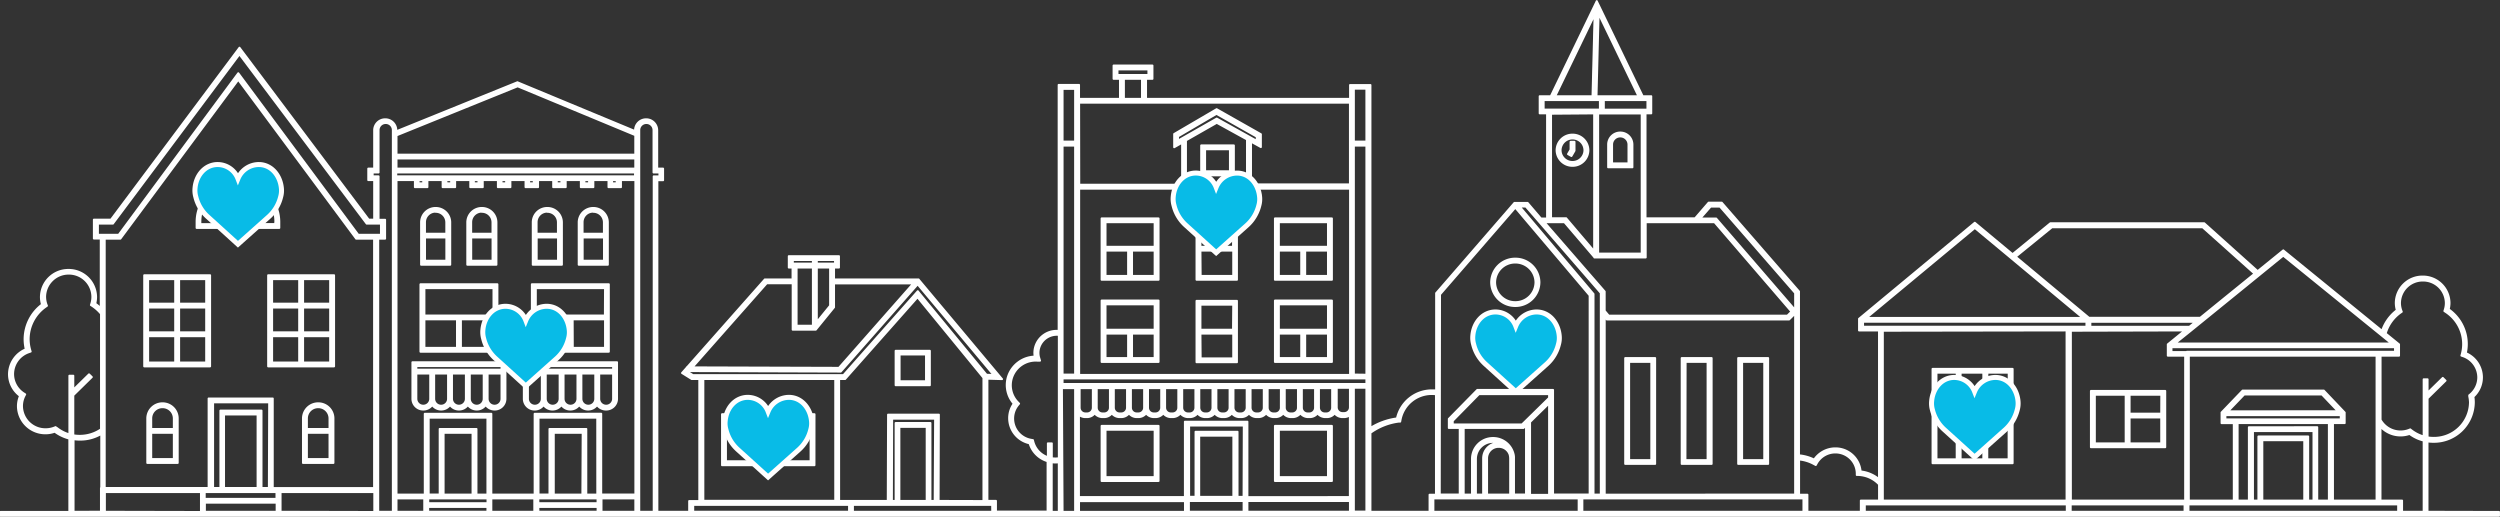 <svg id="aecd0e5d-8ca8-4d0b-92a5-fad7008783f9" data-name="Layer 1" xmlns="http://www.w3.org/2000/svg" xmlns:xlink="http://www.w3.org/1999/xlink" viewBox="0 0 585 120.95">
  <rect x="0" y="0" width="585" height="120.95" fill="#333333" stroke="none"/>
  <defs>
    <clipPath id="bdb9a8c4-0e0f-4692-857a-ae842dac3f72" transform="translate(609.58 -151.86)">
      <rect x="-609.58" y="151.86" width="585" height="120.95" fill="none"/>
    </clipPath>
  </defs>
  <title>illustration</title>
  <polygon points="367.52 35.03 366.92 36.06 367.71 36.51 368.43 35.27 368.43 33.19 367.52 33.19 367.52 35.03" fill="#fff"/>
  <polygon points="367.52 35.03 366.92 36.06 367.71 36.51 368.43 35.27 368.43 33.19 367.52 33.19 367.52 35.03" fill="none" stroke="#fff" stroke-linejoin="round" stroke-width="0.47"/>
  <path d="M-228.37,236.54h5.2v23h-5.2Zm-.91,23.87h7V235.65h-7Z" transform="translate(609.58 -151.86)" fill="#fff"/>
  <path d="M-228.37,236.54h5.2v23h-5.2Zm-.91,23.87h7V235.65h-7Z" transform="translate(609.58 -151.86)" fill="none" stroke="#fff" stroke-linejoin="round" stroke-width="0.47"/>
  <path d="M-215.15,236.54H-210v23h-5.19Zm-.91,23.87h7V235.65h-7Z" transform="translate(609.58 -151.86)" fill="#fff"/>
  <path d="M-215.15,236.54H-210v23h-5.19Zm-.91,23.87h7V235.65h-7Z" transform="translate(609.58 -151.86)" fill="none" stroke="#fff" stroke-linejoin="round" stroke-width="0.47"/>
  <path d="M-201.93,236.54h5.19v23h-5.19Zm-.91,23.87h7V235.65h-7Z" transform="translate(609.58 -151.86)" fill="#fff"/>
  <path d="M-201.93,236.54h5.19v23h-5.19Zm-.91,23.87h7V235.65h-7Z" transform="translate(609.58 -151.86)" fill="none" stroke="#fff" stroke-linejoin="round" stroke-width="0.47"/>
  <g clip-path="url(#bdb9a8c4-0e0f-4692-857a-ae842dac3f72)">
    <path d="M-228.51,190.09h-3.85v-4.42a1.91,1.91,0,0,1,1.92-1.89,1.92,1.92,0,0,1,1.93,1.89Zm-1.93-7.21a2.81,2.81,0,0,0-2.83,2.79V191h5.67v-5.31a2.81,2.81,0,0,0-2.84-2.79" transform="translate(609.58 -151.86)" fill="#fff"/>
    <path d="M-228.51,190.09h-3.85v-4.42a1.91,1.91,0,0,1,1.92-1.89,1.92,1.92,0,0,1,1.93,1.89Zm-1.93-7.21a2.81,2.81,0,0,0-2.83,2.79V191h5.67v-5.31A2.81,2.81,0,0,0-230.44,182.88Z" transform="translate(609.58 -151.86)" fill="none" stroke="#fff" stroke-linejoin="round" stroke-width="0.47"/>
    <path d="M-241.61,189.77a2.78,2.78,0,0,1-2.8-2.75,2.78,2.78,0,0,1,2.8-2.76,2.79,2.79,0,0,1,2.8,2.76,2.79,2.79,0,0,1-2.8,2.75m0-6.4a3.69,3.69,0,0,0-3.72,3.65,3.69,3.69,0,0,0,3.72,3.64A3.68,3.68,0,0,0-237.9,187a3.68,3.68,0,0,0-3.71-3.65" transform="translate(609.58 -151.86)" fill="#fff"/>
    <path d="M-241.61,189.77a2.78,2.78,0,0,1-2.8-2.75,2.78,2.78,0,0,1,2.8-2.76,2.79,2.79,0,0,1,2.8,2.76A2.79,2.79,0,0,1-241.61,189.77Zm0-6.4a3.69,3.69,0,0,0-3.72,3.65,3.69,3.69,0,0,0,3.72,3.64A3.68,3.68,0,0,0-237.9,187,3.68,3.68,0,0,0-241.61,183.37Z" transform="translate(609.58 -151.86)" fill="none" stroke="#fff" stroke-linejoin="round" stroke-width="0.47"/>
    <path d="M-252.1,239.08H-258v-7.49a2.9,2.9,0,0,1,1.31-2.42,3,3,0,0,1,1.65-.49,2.94,2.94,0,0,1,3,2.91Zm-3-11.29a3.87,3.87,0,0,0-2.15.64,3.78,3.78,0,0,0-1.72,3.16V240h7.74v-8.38a3.84,3.84,0,0,0-3.87-3.8" transform="translate(609.58 -151.86)" fill="#fff"/>
    <path d="M-252.1,239.08H-258v-7.49a2.9,2.9,0,0,1,1.31-2.42,3,3,0,0,1,1.65-.49,2.94,2.94,0,0,1,3,2.91Zm-3-11.29a3.87,3.87,0,0,0-2.15.64,3.78,3.78,0,0,0-1.72,3.16V240h7.74v-8.38A3.84,3.84,0,0,0-255.06,227.79Z" transform="translate(609.58 -151.86)" fill="none" stroke="#fff" stroke-linejoin="round" stroke-width="0.47"/>
    <path d="M-255,213.29a4.7,4.7,0,0,1,4.73,4.64,4.7,4.7,0,0,1-4.73,4.64,4.69,4.69,0,0,1-4.73-4.64,4.69,4.69,0,0,1,4.73-4.64m0,10.17a5.59,5.59,0,0,0,5.64-5.53,5.59,5.59,0,0,0-5.64-5.54,5.59,5.59,0,0,0-5.64,5.54,5.59,5.59,0,0,0,5.64,5.53" transform="translate(609.58 -151.86)" fill="#fff"/>
    <path d="M-255,213.29a4.7,4.7,0,0,1,4.73,4.64,4.7,4.7,0,0,1-4.73,4.64,4.69,4.69,0,0,1-4.73-4.64A4.69,4.69,0,0,1-255,213.29Zm0,10.17a5.59,5.59,0,0,0,5.64-5.53,5.59,5.59,0,0,0-5.64-5.54,5.59,5.59,0,0,0-5.64,5.54A5.59,5.59,0,0,0-255,223.46Z" transform="translate(609.58 -151.86)" fill="none" stroke="#fff" stroke-linejoin="round" stroke-width="0.47"/>
    <path d="M-510.13,207.42h5v5.45h-5Zm2.5-6a2.48,2.48,0,0,1,2.49,2.45v2.69h-5v-2.69a2.48,2.48,0,0,1,2.5-2.45m3.4,2.45a3.38,3.38,0,0,0-3.4-3.34,3.38,3.38,0,0,0-3.41,3.34v9.93h6.81Z" transform="translate(609.58 -151.86)" fill="#fff"/>
    <path d="M-510.13,207.42h5v5.45h-5Zm2.5-6a2.48,2.48,0,0,1,2.49,2.45v2.69h-5v-2.69A2.48,2.48,0,0,1-507.63,201.38Zm3.4,2.45a3.38,3.38,0,0,0-3.4-3.34,3.38,3.38,0,0,0-3.41,3.34v9.93h6.81Z" transform="translate(609.58 -151.86)" fill="none" stroke="#fff" stroke-linejoin="round" stroke-width="0.47"/>
    <path d="M-499.32,207.42h5v5.45h-5Zm2.49-6a2.48,2.48,0,0,1,2.5,2.45v2.69h-5v-2.69a2.48,2.48,0,0,1,2.49-2.45m3.41,2.45a3.38,3.38,0,0,0-3.41-3.34,3.38,3.38,0,0,0-3.4,3.34v9.93h6.81Z" transform="translate(609.58 -151.86)" fill="#fff"/>
    <path d="M-499.32,207.42h5v5.45h-5Zm2.49-6a2.48,2.48,0,0,1,2.5,2.45v2.69h-5v-2.69A2.48,2.48,0,0,1-496.83,201.38Zm3.41,2.45a3.38,3.38,0,0,0-3.41-3.34,3.38,3.38,0,0,0-3.4,3.34v9.93h6.81Z" transform="translate(609.58 -151.86)" fill="none" stroke="#fff" stroke-linejoin="round" stroke-width="0.47"/>
  </g>
  <path d="M-501.73,226.58h7.63v6.68h-7.63Zm-8.54,0h7.63v6.68h-7.63Zm16.17-.89h-16.17v-6.41h16.17Zm.91-7.31h-18v15.78h18Z" transform="translate(609.58 -151.86)" fill="#fff"/>
  <path d="M-501.73,226.58h7.63v6.68h-7.63Zm-8.54,0h7.63v6.68h-7.63Zm16.17-.89h-16.17v-6.41h16.17Zm.91-7.31h-18v15.78h18Z" transform="translate(609.58 -151.86)" fill="none" stroke="#fff" stroke-linejoin="round" stroke-width="0.47"/>
  <g clip-path="url(#bdb9a8c4-0e0f-4692-857a-ae842dac3f72)">
    <path d="M-484,207.42h5v5.45h-5Zm2.49-6a2.47,2.47,0,0,1,2.49,2.45v2.69h-5v-2.69a2.48,2.48,0,0,1,2.49-2.45m3.41,2.45a3.38,3.38,0,0,0-3.41-3.34,3.37,3.37,0,0,0-3.4,3.34v9.93h6.81Z" transform="translate(609.58 -151.86)" fill="#fff"/>
    <path d="M-484,207.42h5v5.45h-5Zm2.49-6a2.47,2.47,0,0,1,2.49,2.45v2.69h-5v-2.69A2.48,2.48,0,0,1-481.56,201.38Zm3.41,2.45a3.38,3.38,0,0,0-3.41-3.34,3.37,3.37,0,0,0-3.4,3.34v9.93h6.81Z" transform="translate(609.58 -151.86)" fill="none" stroke="#fff" stroke-linejoin="round" stroke-width="0.47"/>
    <path d="M-473.24,207.42h5v5.45h-5Zm2.49-6a2.48,2.48,0,0,1,2.49,2.45v2.69h-5v-2.69a2.47,2.47,0,0,1,2.49-2.45m3.4,2.45a3.38,3.38,0,0,0-3.4-3.34,3.38,3.38,0,0,0-3.41,3.34v9.93h6.81Z" transform="translate(609.58 -151.86)" fill="#fff"/>
    <path d="M-473.24,207.42h5v5.45h-5Zm2.49-6a2.48,2.48,0,0,1,2.49,2.45v2.69h-5v-2.69A2.47,2.47,0,0,1-470.75,201.38Zm3.4,2.45a3.38,3.38,0,0,0-3.4-3.34,3.38,3.38,0,0,0-3.41,3.34v9.93h6.81Z" transform="translate(609.58 -151.86)" fill="none" stroke="#fff" stroke-linejoin="round" stroke-width="0.47"/>
  </g>
  <path d="M-475.58,226.58H-468v6.68h-7.55Zm-8.62,0h7.7v6.68h-7.7Zm16.17-.89H-484.2v-6.41H-468Zm.91-7.31h-18v15.78h18Z" transform="translate(609.58 -151.86)" fill="#fff"/>
  <path d="M-475.58,226.58H-468v6.68h-7.55Zm-8.62,0h7.7v6.68h-7.7Zm16.17-.89H-484.2v-6.41H-468Zm.91-7.31h-18v15.78h18Z" transform="translate(609.58 -151.86)" fill="none" stroke="#fff" stroke-linejoin="round" stroke-width="0.47"/>
  <g clip-path="url(#bdb9a8c4-0e0f-4692-857a-ae842dac3f72)">
    <path d="M-512.16,237.52h19.94v.84h-19.94Zm19.94,7.68a1.62,1.62,0,0,1-1.63,1.6,1.62,1.62,0,0,1-1.63-1.6v-5.94h3.26Zm-5.8,1.6a1.62,1.62,0,0,1-1.63-1.6v-5.94h3.26v5.94a1.62,1.62,0,0,1-1.63,1.6m-4.17,0a1.62,1.62,0,0,1-1.63-1.6v-5.94h3.26v5.94a1.62,1.62,0,0,1-1.63,1.6m-4.17,0a1.62,1.62,0,0,1-1.63-1.6v-5.94h3.26v5.94a1.62,1.62,0,0,1-1.63,1.6m-4.17,0a1.62,1.62,0,0,1-1.63-1.6v-5.94h3.26v5.94a1.62,1.62,0,0,1-1.63,1.6m-2.54-8.44v6.84a2.52,2.52,0,0,0,2.54,2.49,2.54,2.54,0,0,0,2.09-1.07,2.54,2.54,0,0,0,2.08,1.07,2.54,2.54,0,0,0,2.09-1.07,2.54,2.54,0,0,0,2.08,1.07,2.54,2.54,0,0,0,2.09-1.07,2.54,2.54,0,0,0,2.08,1.07,2.54,2.54,0,0,0,2.09-1.07,2.54,2.54,0,0,0,2.08,1.07,2.52,2.52,0,0,0,2.54-2.49v-8.57h-21.76Z" transform="translate(609.58 -151.86)" fill="#fff"/>
    <path d="M-512.16,237.52h19.94v.84h-19.94Zm19.94,7.68a1.62,1.62,0,0,1-1.63,1.6,1.62,1.62,0,0,1-1.63-1.6v-5.94h3.26Zm-5.8,1.6a1.62,1.62,0,0,1-1.63-1.6v-5.94h3.26v5.94A1.62,1.62,0,0,1-498,246.8Zm-4.17,0a1.62,1.62,0,0,1-1.63-1.6v-5.94h3.26v5.94A1.62,1.62,0,0,1-502.19,246.8Zm-4.17,0a1.62,1.62,0,0,1-1.63-1.6v-5.94h3.26v5.94A1.62,1.62,0,0,1-506.36,246.8Zm-4.17,0a1.62,1.62,0,0,1-1.63-1.6v-5.94h3.26v5.94A1.62,1.62,0,0,1-510.53,246.8Zm-2.54-8.44v6.84a2.52,2.52,0,0,0,2.54,2.49,2.54,2.54,0,0,0,2.09-1.07,2.54,2.54,0,0,0,2.08,1.07,2.54,2.54,0,0,0,2.09-1.07,2.54,2.54,0,0,0,2.08,1.07,2.54,2.54,0,0,0,2.09-1.07,2.54,2.54,0,0,0,2.08,1.07,2.54,2.54,0,0,0,2.09-1.07,2.54,2.54,0,0,0,2.08,1.07,2.52,2.52,0,0,0,2.54-2.49v-8.57h-21.76Z" transform="translate(609.58 -151.86)" fill="none" stroke="#fff" stroke-linejoin="round" stroke-width="0.47"/>
    <path d="M-469.37,245.2v-5.94h3.26v5.94a1.62,1.62,0,0,1-1.63,1.6,1.62,1.62,0,0,1-1.63-1.6m-2.54,1.6a1.62,1.62,0,0,1-1.63-1.6v-5.94h3.26v5.94a1.62,1.62,0,0,1-1.63,1.6m-4.17,0a1.62,1.62,0,0,1-1.63-1.6v-5.94h3.26v5.94a1.62,1.62,0,0,1-1.63,1.6m-4.17,0a1.62,1.62,0,0,1-1.63-1.6v-5.94h3.26v5.94a1.62,1.62,0,0,1-1.63,1.6m-4.17,0a1.62,1.62,0,0,1-1.63-1.6v-5.94h3.26v5.94a1.62,1.62,0,0,1-1.63,1.6m-1.63-9.28h19.94v.84H-486Zm20.85,7.68v-8.57H-487v8.57a2.52,2.52,0,0,0,2.54,2.49,2.54,2.54,0,0,0,2.08-1.07,2.54,2.54,0,0,0,2.09,1.07,2.54,2.54,0,0,0,2.08-1.07,2.54,2.54,0,0,0,2.09,1.07,2.54,2.54,0,0,0,2.08-1.07,2.54,2.54,0,0,0,2.09,1.07,2.54,2.54,0,0,0,2.08-1.07,2.54,2.54,0,0,0,2.09,1.07,2.52,2.52,0,0,0,2.54-2.49" transform="translate(609.58 -151.86)" fill="#fff"/>
    <path d="M-469.37,245.2v-5.94h3.26v5.94a1.62,1.62,0,0,1-1.63,1.6A1.62,1.62,0,0,1-469.37,245.2Zm-2.54,1.6a1.62,1.62,0,0,1-1.63-1.6v-5.94h3.26v5.94A1.62,1.62,0,0,1-471.91,246.8Zm-4.17,0a1.62,1.62,0,0,1-1.63-1.6v-5.94h3.26v5.94A1.62,1.62,0,0,1-476.08,246.8Zm-4.17,0a1.62,1.62,0,0,1-1.63-1.6v-5.94h3.26v5.94A1.62,1.62,0,0,1-480.25,246.8Zm-4.17,0a1.62,1.62,0,0,1-1.63-1.6v-5.94h3.26v5.94A1.62,1.62,0,0,1-484.42,246.8Zm-1.63-9.28h19.94v.84H-486Zm20.85,7.68v-8.57H-487v8.57a2.52,2.52,0,0,0,2.54,2.49,2.54,2.54,0,0,0,2.08-1.07,2.54,2.54,0,0,0,2.09,1.07,2.54,2.54,0,0,0,2.08-1.07,2.54,2.54,0,0,0,2.09,1.07,2.54,2.54,0,0,0,2.08-1.07,2.54,2.54,0,0,0,2.09,1.07,2.54,2.54,0,0,0,2.08-1.07,2.54,2.54,0,0,0,2.09,1.07A2.52,2.52,0,0,0-465.2,245.2Z" transform="translate(609.58 -151.86)" fill="none" stroke="#fff" stroke-linejoin="round" stroke-width="0.47"/>
  </g>
  <path d="M-567.67,230.53h6.34v6.17h-6.34Zm-7.25,0h6.34v6.17h-6.34Zm6.34-7.61h-6.34v-5.75h6.34Zm0,6.71h-6.34v-5.81h6.34Zm.91-5.81h6.34v5.81h-6.34Zm6.34-.9h-6.34v-5.75h6.34Zm.91-6.65h-15.41v21.32h15.41Z" transform="translate(609.58 -151.86)" fill="#fff"/>
  <path d="M-567.67,230.53h6.34v6.17h-6.34Zm-7.25,0h6.34v6.17h-6.34Zm6.34-7.61h-6.34v-5.75h6.34Zm0,6.71h-6.34v-5.81h6.34Zm.91-5.81h6.34v5.81h-6.34Zm6.34-.9h-6.34v-5.75h6.34Zm.91-6.65h-15.41v21.32h15.41Z" transform="translate(609.58 -151.86)" fill="none" stroke="#fff" stroke-linejoin="round" stroke-width="0.47"/>
  <path d="M-539.57,222.92h-6.34v-5.75h6.34Zm7.25,0h-6.34v-5.75h6.34Zm-6.34,7.61h6.34v6.17h-6.34Zm0-6.71h6.34v5.81h-6.34Zm-.91,5.81h-6.34v-5.81h6.34Zm-6.34.9h6.34v6.17h-6.34Zm-.92,7.06h15.42V216.27h-15.42Z" transform="translate(609.58 -151.86)" fill="#fff"/>
  <path d="M-539.57,222.92h-6.34v-5.75h6.34Zm7.25,0h-6.34v-5.75h6.34Zm-6.34,7.61h6.34v6.17h-6.34Zm0-6.71h6.34v5.81h-6.34Zm-.91,5.81h-6.34v-5.81h6.34Zm-6.34.9h6.34v6.17h-6.34Zm-.92,7.06h15.42V216.27h-15.42Z" transform="translate(609.58 -151.86)" fill="none" stroke="#fff" stroke-linejoin="round" stroke-width="0.47"/>
  <g clip-path="url(#bdb9a8c4-0e0f-4692-857a-ae842dac3f72)">
    <path d="M-545.19,204.3H-553l6.19-5.65a8.45,8.45,0,0,1,1.67,5Zm-17.51-.6a8.4,8.4,0,0,1,1.76-5.16l6.15,5.76h-7.91Zm8.3-8.59v8.31l-6-5.57a8.82,8.82,0,0,1,6-2.74m7,2.84-6,5.53v-8.37a8.81,8.81,0,0,1,6,2.84m3.17,5.75a9.59,9.59,0,0,0-9.67-9.49,9.58,9.58,0,0,0-9.67,9.49v1.49h19.34Z" transform="translate(609.58 -151.86)" fill="#fff"/>
    <path d="M-545.19,204.3H-553l6.19-5.65a8.45,8.45,0,0,1,1.67,5Zm-17.51-.6a8.4,8.4,0,0,1,1.76-5.16l6.15,5.76h-7.91Zm8.3-8.59v8.31l-6-5.57A8.82,8.82,0,0,1-554.4,195.11Zm7,2.84-6,5.53v-8.37A8.81,8.81,0,0,1-547.44,198Zm3.17,5.75a9.59,9.59,0,0,0-9.67-9.49,9.58,9.58,0,0,0-9.67,9.49v1.49h19.34Z" transform="translate(609.58 -151.86)" fill="none" stroke="#fff" stroke-linejoin="round" stroke-width="0.47"/>
    <path d="M-568.9,252.24h-5.3v-2.5a2.63,2.63,0,0,1,2.65-2.6,2.63,2.63,0,0,1,2.65,2.6Zm-5.3.89h5.3v6.15h-5.3Zm2.65-6.89a3.54,3.54,0,0,0-3.56,3.5v10.44H-568V249.74a3.53,3.53,0,0,0-3.56-3.5" transform="translate(609.58 -151.86)" fill="#fff"/>
    <path d="M-568.9,252.24h-5.3v-2.5a2.63,2.63,0,0,1,2.65-2.6,2.63,2.63,0,0,1,2.65,2.6Zm-5.3.89h5.3v6.15h-5.3Zm2.65-6.89a3.54,3.54,0,0,0-3.56,3.5v10.44H-568V249.74A3.53,3.53,0,0,0-571.55,246.24Z" transform="translate(609.58 -151.86)" fill="none" stroke="#fff" stroke-linejoin="round" stroke-width="0.47"/>
    <path d="M-532.47,252.24h-5.3v-2.5a2.63,2.63,0,0,1,2.65-2.6,2.63,2.63,0,0,1,2.65,2.6Zm-5.3.89h5.3v6.15h-5.3Zm2.65-6.89a3.54,3.54,0,0,0-3.56,3.5v10.44h7.12V249.74a3.53,3.53,0,0,0-3.56-3.5" transform="translate(609.58 -151.86)" fill="#fff"/>
    <path d="M-532.47,252.24h-5.3v-2.5a2.63,2.63,0,0,1,2.65-2.6,2.63,2.63,0,0,1,2.65,2.6Zm-5.3.89h5.3v6.15h-5.3Zm2.65-6.89a3.54,3.54,0,0,0-3.56,3.5v10.44h7.12V249.74A3.53,3.53,0,0,0-535.12,246.24Z" transform="translate(609.58 -151.86)" fill="none" stroke="#fff" stroke-linejoin="round" stroke-width="0.47"/>
  </g>
  <path d="M-144.56,246.16h5v13.19h-5Zm-11.89,0h4.74v13.19h-4.74Zm4.74-.89h-4.74v-6.2h4.74Zm6.23,14.08h-5.32V246.16h5.32Zm-5.32-20.28h5.32v6.2h-5.32Zm11.26,6.2h-5v-6.2h5Zm.91-7.09h-18.73v22.07h18.73Z" transform="translate(609.58 -151.86)" fill="#fff"/>
  <path d="M-144.56,246.16h5v13.19h-5Zm-11.89,0h4.74v13.19h-4.74Zm4.74-.89h-4.74v-6.2h4.74Zm6.23,14.08h-5.32V246.16h5.32Zm-5.32-20.28h5.32v6.2h-5.32Zm11.26,6.2h-5v-6.2h5Zm.91-7.09h-18.73v22.07h18.73Z" transform="translate(609.58 -151.86)" fill="none" stroke="#fff" stroke-linejoin="round" stroke-width="0.47"/>
  <path d="M-111.26,255.61v-6.06h7.41v2.73l0,3.33Zm-8.13-11.38h7.22v11.38h-7.22Zm15.54,4.43h-7.41v-4.43h7.43Zm.93-5.32H-120.3v13.17h17.38l0-4.23Z" transform="translate(609.58 -151.86)" fill="#fff"/>
  <path d="M-111.26,255.61v-6.06h7.41v2.73l0,3.33Zm-8.13-11.38h7.22v11.38h-7.22Zm15.54,4.43h-7.41v-4.43h7.43Zm.93-5.32H-120.3v13.17h17.38l0-4.23Z" transform="translate(609.58 -151.86)" fill="none" stroke="#fff" stroke-linejoin="round" stroke-width="0.47"/>
  <path d="M-433.28,259.79h-6.43V249.65h6.43Zm.92-11h-8.26v11.93h8.26Z" transform="translate(609.58 -151.86)" fill="#fff"/>
  <path d="M-433.28,259.79h-6.43V249.65h6.43Zm.92-11h-8.26v11.93h8.26Z" transform="translate(609.58 -151.86)" fill="none" stroke="#fff" stroke-linejoin="round" stroke-width="0.47"/>
  <path d="M-419.9,259.79h-6.44V249.65h6.44Zm.91-11h-8.26v11.93H-419Z" transform="translate(609.58 -151.86)" fill="#fff"/>
  <path d="M-419.9,259.79h-6.44V249.65h6.44Zm.91-11h-8.26v11.93H-419Z" transform="translate(609.58 -151.86)" fill="none" stroke="#fff" stroke-linejoin="round" stroke-width="0.47"/>
  <path d="M-399.08,234.8h6.19v6.27h-6.19ZM-400,242h8v-8.05h-8Z" transform="translate(609.58 -151.86)" fill="#fff"/>
  <path d="M-399.08,234.8h6.19v6.27h-6.19ZM-400,242h8v-8.05h-8Z" transform="translate(609.58 -151.86)" fill="none" stroke="#fff" stroke-linejoin="round" stroke-width="0.47"/>
  <path d="M-321.77,191.94h-5.82v-5.16h5.82Zm.91-6.05h-7.64v7h7.64Z" transform="translate(609.58 -151.86)" fill="#fff"/>
  <path d="M-321.77,191.94h-5.82v-5.16h5.82Zm.91-6.05h-7.64v7h7.64Z" transform="translate(609.58 -151.86)" fill="none" stroke="#fff" stroke-linejoin="round" stroke-width="0.47"/>
  <path d="M-344.69,210.5h5.3v5.93h-5.3Zm-6.2,0h5.29v5.93h-5.29Zm11.5-.89h-11.5v-5.75h11.5Zm.91-6.64H-351.8v14.35h13.32Z" transform="translate(609.58 -151.86)" fill="#fff"/>
  <path d="M-344.69,210.5h5.3v5.93h-5.3Zm-6.2,0h5.29v5.93h-5.29Zm11.5-.89h-11.5v-5.75h11.5Zm.91-6.64H-351.8v14.35h13.32Z" transform="translate(609.58 -151.86)" fill="none" stroke="#fff" stroke-linejoin="round" stroke-width="0.47"/>
  <path d="M-328.68,210.5H-321v5.93h-7.63Zm7.63-.89h-7.63v-5.75H-321Zm.91-6.64h-9.45v14.35h9.45Z" transform="translate(609.58 -151.86)" fill="#fff"/>
  <path d="M-328.68,210.5H-321v5.93h-7.63Zm7.63-.89h-7.63v-5.75H-321Zm.91-6.64h-9.45v14.35h9.45Z" transform="translate(609.58 -151.86)" fill="none" stroke="#fff" stroke-linejoin="round" stroke-width="0.47"/>
  <path d="M-328.68,229.92H-321v5.8h-7.63Zm7.63-.9h-7.63v-5.87H-321Zm.91-6.76h-9.45v14.36h9.45Z" transform="translate(609.58 -151.86)" fill="#fff"/>
  <path d="M-328.68,229.92H-321v5.8h-7.63Zm7.63-.9h-7.63v-5.87H-321Zm.91-6.76h-9.45v14.36h9.45Z" transform="translate(609.58 -151.86)" fill="none" stroke="#fff" stroke-linejoin="round" stroke-width="0.47"/>
  <path d="M-304.17,210.5h5.34v5.93h-5.34Zm-6.16,0h5.24v5.93h-5.24Zm11.5-.89h-11.5v-5.75h11.5Zm.91-6.64h-13.32v14.35h13.32Z" transform="translate(609.58 -151.86)" fill="#fff"/>
  <path d="M-304.17,210.5h5.34v5.93h-5.34Zm-6.16,0h5.24v5.93h-5.24Zm11.5-.89h-11.5v-5.75h11.5Zm.91-6.64h-13.32v14.35h13.32Z" transform="translate(609.58 -151.86)" fill="none" stroke="#fff" stroke-linejoin="round" stroke-width="0.47"/>
  <path d="M-344.69,229.92h5.3v5.73h-5.3Zm-6.2,0h5.29v5.73h-5.29Zm11.5-.9h-11.5v-5.94h11.5Zm.91-6.83H-351.8v14.36h13.32Z" transform="translate(609.58 -151.86)" fill="#fff"/>
  <path d="M-344.69,229.92h5.3v5.73h-5.3Zm-6.2,0h5.29v5.73h-5.29Zm11.5-.9h-11.5v-5.94h11.5Zm.91-6.83H-351.8v14.36h13.32Z" transform="translate(609.58 -151.86)" fill="none" stroke="#fff" stroke-linejoin="round" stroke-width="0.47"/>
  <path d="M-304.17,229.92h5.34v5.73h-5.34Zm-6.16,0h5.24v5.73h-5.24Zm11.5-.9h-11.5v-5.94h11.5Zm.91-6.83h-13.32v14.36h13.32Z" transform="translate(609.58 -151.86)" fill="#fff"/>
  <path d="M-304.17,229.92h5.34v5.73h-5.34Zm-6.16,0h5.24v5.73h-5.24Zm11.5-.9h-11.5v-5.94h11.5Zm.91-6.83h-13.32v14.36h13.32Z" transform="translate(609.58 -151.86)" fill="none" stroke="#fff" stroke-linejoin="round" stroke-width="0.47"/>
  <path d="M-350.89,252.41h11.5v11.1h-11.5Zm-.91,12h13.32V251.52H-351.8Z" transform="translate(609.58 -151.86)" fill="#fff"/>
  <path d="M-350.89,252.41h11.5v11.1h-11.5Zm-.91,12h13.32V251.52H-351.8Z" transform="translate(609.58 -151.86)" fill="none" stroke="#fff" stroke-linejoin="round" stroke-width="0.47"/>
  <path d="M-310.33,252.41h11.5v11.1h-11.5Zm-.91,12h13.32V251.52h-13.32Z" transform="translate(609.58 -151.86)" fill="#fff"/>
  <path d="M-310.33,252.41h11.5v11.1h-11.5Zm-.91,12h13.32V251.52h-13.32Z" transform="translate(609.58 -151.86)" fill="none" stroke="#fff" stroke-linejoin="round" stroke-width="0.47"/>
  <g clip-path="url(#bdb9a8c4-0e0f-4692-857a-ae842dac3f72)">
    <path d="M-52.55,269V251.67a6.32,6.32,0,0,0,4.7,2.08,6.32,6.32,0,0,0,2.11-.36,9.27,9.27,0,0,0,3.3,1.56v16.67H-47.5V269Zm-44.93,2.63v-1.74h49.07v1.74Zm-27.56,0v-1.74h26.65v1.74Zm-48.18,0v-1.74h47.27v1.74Zm-13.43,0v-4h-1.95v-8.26a8.94,8.94,0,0,1,3.5,1.08l.41.22.22-.4a5,5,0,0,1,4.38-2.54,5,5,0,0,1,5,4.89V263l.43,0a7,7,0,0,1,4.78,2.2V269h-4.26v2.63Zm-52.66,0v-3.15h51.74v3.15Zm-34.86,0v-3.15h34v3.15Zm-14.73,0V253.14a14.54,14.54,0,0,1,6.63-2.63l.33,0,.06-.32a7.44,7.44,0,0,1,7.4-6.14,7,7,0,0,1,.92.07l0,23.51h-1.5v4ZM-447.37,270h36.47v1.6h-36.47Zm33.24-29.46v28.51H-445V240.55Zm-33.29-.89-1.15-.72.21-.24,35.51.12,18-20.43,17.78,21.23-1.67-.05-15.75-19.14-.33-.41h0l-17.39,19.64h-35.19Zm17.25-21.51h6.08V229h5.4l4.27-5.24v-5.59h18.57l-17.42,19.77-34.3-.11Zm10.81-5.44v.85h-4.7v-.85Zm.91,0h4.27v.85h-4.27Zm0,1.77,3.12,0v8.92l-3.12,3.84Zm-.91,13.61h-3.82V214.46l3.82,0Zm29.41,41,.06-20.19h-11.88l-.07,20.19h-11.39V240.55h1.4l16.95-19.14,15.43,18.84v28.86Zm-.91,0h-1l0-18.23H-400l0,18.23h-.88l.06-19.26h10.06Zm-1.87,0h-6.4l0-17.34h6.4Zm15.34,2.54H-410V270h32.59Zm13.91-11.6a6.22,6.22,0,0,0,.86.06,7.16,7.16,0,0,0,.8-.05v11.6h-1.66Zm-4.33-4.88-.07-.29-.3-.05a6.55,6.55,0,0,1-.65-.14,5.06,5.06,0,0,1-3.47-6.31,5.05,5.05,0,0,1,.93-1.74l.25-.3-.28-.29a5.69,5.69,0,0,1-1.41-5.66,5.83,5.83,0,0,1,5.94-4.11l.65,0-.18-.61a4.08,4.08,0,0,1,0-2.42,4.3,4.3,0,0,1,4.59-3v28.87h0a5.37,5.37,0,0,1-1.65,0v-3.48h-.91v3.25a5.26,5.26,0,0,1-3.42-3.74M-358,185h-2.94V172.65H-358Zm.93-9.12h63.38l0,17.8v1.33h-23.16V185l2.31,1.27v-3l-10.35-5.86-9.93,5.81v3.09l1.86-1.06v9.84h-24.08Zm14.72-.89h-4.24V170.3h4.24Zm-5.74-5.62V168.1h7.24v1.31h-7.24Zm55.31,3.24h2.94V185h-2.94V175h0Zm0,66.9V185.93h2.94v53.62Zm2.94,32.07h-2.94v-29h2.94Zm-68.16-78v45.93h-2.94V185.93H-358Zm61.21,48.13h-64.15v-1.3h71.1v1.3h-6.95Zm3.1,5.48a1.35,1.35,0,0,1-1.36,1.34h-.38a1.35,1.35,0,0,1-1.36-1.34v-4.59h3.1Zm-24,21v-.07h0V250.54h-14.62v17.64h-24.8V248.91a2.32,2.32,0,0,0,1.5.55h.38a2.27,2.27,0,0,0,1.81-.89,2.3,2.3,0,0,0,1.82.89h.38a2.27,2.27,0,0,0,1.81-.89,2.3,2.3,0,0,0,1.82.89h.38a2.27,2.27,0,0,0,1.81-.89,2.3,2.3,0,0,0,1.82.89h.38a2.27,2.27,0,0,0,1.81-.89,2.3,2.3,0,0,0,1.82.89h.38a2.3,2.3,0,0,0,1.82-.89,2.27,2.27,0,0,0,1.81.89h.38a2.3,2.3,0,0,0,1.82-.89,2.27,2.27,0,0,0,1.81.89h.38a2.3,2.3,0,0,0,1.82-.89,2.27,2.27,0,0,0,1.81.89h.38a2.29,2.29,0,0,0,1.82-.89,2.27,2.27,0,0,0,1.81.89h.38a2.29,2.29,0,0,0,1.82-.89,2.27,2.27,0,0,0,1.81.89h.39a2.27,2.27,0,0,0,1.81-.89,2.27,2.27,0,0,0,1.81.89h.39a2.27,2.27,0,0,0,1.81-.89,2.29,2.29,0,0,0,1.82.89h.38a2.27,2.27,0,0,0,1.81-.89,2.29,2.29,0,0,0,1.82.89h.38a2.27,2.27,0,0,0,1.81-.89,2.3,2.3,0,0,0,1.82.89h.38a2.27,2.27,0,0,0,1.81-.89,2.3,2.3,0,0,0,1.82.89h.38a2.27,2.27,0,0,0,1.81-.89,2.3,2.3,0,0,0,1.82.89h.38a2.29,2.29,0,0,0,1.36-.45v19.17Zm24,3.41h-24v-2.51h24Zm-27.28-3.48h-8V253.8h8Zm-10.41,3.48v-2.51h12.81v2.51Zm12.8-3.48H-320V252.9h-9.82v15.21h-1.51V251.43h12.8Zm-38.51,1h24.8v2.51h-24.8Zm3.24-21.85a1.35,1.35,0,0,1-1.36,1.34h-.38a1.35,1.35,0,0,1-1.36-1.34v-4.59h3.1Zm4,0a1.35,1.35,0,0,1-1.36,1.34h-.38a1.35,1.35,0,0,1-1.36-1.34v-4.59h3.1Zm4,0a1.35,1.35,0,0,1-1.36,1.34h-.38a1.35,1.35,0,0,1-1.36-1.34v-4.59h3.1Zm4,0a1.35,1.35,0,0,1-1.36,1.34h-.38a1.35,1.35,0,0,1-1.36-1.34v-4.59h3.1Zm4,0a1.35,1.35,0,0,1-1.36,1.34h-.38a1.35,1.35,0,0,1-1.36-1.34v-4.59h3.1Zm4,0a1.35,1.35,0,0,1-1.36,1.34h-.38a1.35,1.35,0,0,1-1.36-1.34v-4.59h3.1Zm4,0a1.35,1.35,0,0,1-1.36,1.34h-.38a1.35,1.35,0,0,1-1.36-1.34v-4.59h3.1Zm4,0a1.35,1.35,0,0,1-1.36,1.34h-.38a1.35,1.35,0,0,1-1.36-1.34v-4.59h3.1Zm4,0a1.35,1.35,0,0,1-1.36,1.34h-.38a1.35,1.35,0,0,1-1.36-1.34v-4.59h3.1Zm4,0a1.35,1.35,0,0,1-1.35,1.34h-.39a1.35,1.35,0,0,1-1.36-1.34v-4.59h3.1Zm4,0a1.35,1.35,0,0,1-1.36,1.34h-.39a1.35,1.35,0,0,1-1.35-1.34v-4.59h3.1Zm4,0a1.35,1.35,0,0,1-1.36,1.34h-.38a1.35,1.35,0,0,1-1.36-1.34v-4.59h3.1Zm4,0a1.35,1.35,0,0,1-1.36,1.34h-.38a1.35,1.35,0,0,1-1.36-1.34v-4.59h3.1Zm4,0a1.35,1.35,0,0,1-1.36,1.34h-.38a1.35,1.35,0,0,1-1.36-1.34v-4.59h3.1Zm4,0a1.35,1.35,0,0,1-1.36,1.34h-.38a1.35,1.35,0,0,1-1.36-1.34v-4.59h3.1Zm-63.24-4.59H-358v28.95h-2.94ZM-332.07,196V184.7l7.21-4.11,7.08,3.9V196h24.12v43.6h-63.4V196h25Zm7.2-16.39-9.06,5.16v-1l9-5.28,9.43,5.34v1Zm73.32,71,4.46-4.37v21.42h-4.46Zm4.46-5.64-6.34,6.22h-16.21v-.86l6.13-6.24h16.42ZM-255.44,258a4.9,4.9,0,0,0-4.76-3.64,4.89,4.89,0,0,0-4.93,4.84v8.4h-1.95V252h14l.59-.57v16.15h-2.82l0-8.51a3.32,3.32,0,0,0-.18-1.09m-3.45-2.48a3.6,3.6,0,0,0-3.63,3.57v8.51h-1.7v-8.4a4,4,0,0,1,4-3.94,4.1,4.1,0,0,1,1.45.27h-.14m2.58,2.75a3.59,3.59,0,0,1,.12.93v8.4h-5.42v-8.51a2.7,2.7,0,0,1,2.72-2.67,2.69,2.69,0,0,1,2.58,1.85m-16.31-37.51L-255,200.43l17.4,20.55v46.6h-8.57V243.11H-263.9l-6.65,6.77V252H-268v15.58h-4.68Zm37.63-.35v47.19h-1.71V220.66L-254,200.18h1.47Zm-8.5-16.55,7,8.19v.05h12v-8.24h16.12l18,20.92-.95.94h-41.83l-.94-1.12v-4.52l-14.1-16.22Zm-4.88-28.59h13.17v2.24h-13.17Zm11.93-20-.49,19.11h-8.74Zm2.15,19.11H-236l.49-19.32,9.34,19.32Zm10.21,3.14h-10.21v-2.24h10.21Zm-11.54,17.29v-16.4h10.2v32.8h-10.2Zm-.92,15.85-6.57-7.73h-3.53V178.47l10.1-.08v32.24Zm27.23-10.45h2.22l17.58,20.21v4L-208,203h-3.75Zm-24.77,67.4V226l.51.61h42.64l1.34-1.32h.08v42.31Zm60.45-40.47h52.28v1.17h-52.28Zm34.3-15.18h0l17.15,14.29h-50.66l25.37-21.06Zm9.89-6.92h35.29L-82,215.9l-8.42,6.83-4.29,3.49h-26.06l-17.15-14.28Zm79.49,27.2h-50.7l3.73-3,13.21-10.73,8.41-6.84Zm-47.91,2h-3.6V233.1h52.32v1.09H-97.86Zm-22.58-7.08h24.63l-1.44,1.17h-23.19ZM-169,269V229.25l43-.07V269h-43Zm70.57,0H-125V229.25l26.69-.07-4,3.26v2.64h4.06V269Zm10.2-20.89,3.79-3.95h18.2l3.75,3.94Zm-.61.89h27v1h-27Zm5.5,2.84V269h-2.64V250.86h21.36V269h-2.73V251.83ZM-68.22,269h-1.25V254H-81.11v15h-1.28V252.73h14.17Zm-2.16,0H-80.2V254.87h9.82Zm6.71,0V250.86h2.74v-2.47l-4.88-5.13h-19l-4.92,5.12v2.49h2.86V269H-97.4V235.08h43.94V269Zm15.82-44,.28-.19-.12-.32a5.12,5.12,0,0,1-.3-1.73,5.32,5.32,0,0,1,5.37-5.26,5.32,5.32,0,0,1,5.37,5.26,5.13,5.13,0,0,1-.24,1.56l-.1.32.28.19a9,9,0,0,1,4.11,7.54,8.91,8.91,0,0,1-.3,2.3l-.11.4.39.13a5.29,5.29,0,0,1,3.56,5,5.25,5.25,0,0,1-1.91,4l-.2.16,0,.25A7.87,7.87,0,0,1-31.6,246a8.42,8.42,0,0,1-8.49,8.33,8.57,8.57,0,0,1-1.44-.12V245l.06,0,4.14-4.07-.64-.63-3.56,3.49v-3.17h-.91V254a8.46,8.46,0,0,1-2.94-1.5l-.2-.16-.25.1a5.42,5.42,0,0,1-2,.39,5.39,5.39,0,0,1-4.7-2.72V235.08h4.32v-2.64l-3.13-2.54A9.1,9.1,0,0,1-47.85,225M-460,271.62V182.29a1.66,1.66,0,0,1,1.67-1.65,1.67,1.67,0,0,1,1.68,1.65v9.93h1.38v.91h-1.34l0,78.49Zm-8.83-3.14h7.92v3.14h-7.92Zm-14.78,2h13.87v1.12H-483.6Zm-11-2h10.06v3.14h-10.06Zm-14.78,2h13.87v1.12h-13.87Zm-7.41-2h6.5v3.14h-6.5Zm-4.28,3.14V207.7h1.61v-4.41H-521V193.13h-1.38v-.91H-521v-9.93a1.66,1.66,0,0,1,1.67-1.65,1.66,1.66,0,0,1,1.68,1.65v89.33Zm-22.85,0V267h21.94v4.67Zm-17.71-2.13h16.8v2.13h-16.8Zm-23.4,2.13V267h22.49v4.67Zm-7.33,0v-17a10.56,10.56,0,0,0,1.49.11,9.66,9.66,0,0,0,5-1.35l0,12.67h-.07v5.56Zm-4-19.64-.2-.17-.25.1a5.54,5.54,0,0,1-2.08.4,5.48,5.48,0,0,1-5.54-5.43,5.29,5.29,0,0,1,.57-2.39l.18-.35-.34-.22a5.4,5.4,0,0,1-2.49-4.54,5.44,5.44,0,0,1,3.71-5.12l.4-.14-.12-.41a9.27,9.27,0,0,1-.35-2.51,9.33,9.33,0,0,1,4-7.59l.28-.2-.12-.31a5.57,5.57,0,0,1-.31-1.79,5.5,5.5,0,0,1,5.54-5.43,5.49,5.49,0,0,1,5.53,5.43,5.46,5.46,0,0,1-.24,1.61l-.1.32.28.18a9.7,9.7,0,0,1,2.08,1.86v12.43l0,14.61a8.76,8.76,0,0,1-5,1.53,8.25,8.25,0,0,1-1.49-.13v-9.5l.06.06,4.27-4.19-.65-.63-3.68,3.61v-3.29h-.91v13.74a8.79,8.79,0,0,1-3-1.54m47.07,14.08h-7.86V248.84h7.86Zm2.64,0h-1.73V247.94H-558v18.12h-1.72V246h13.13Zm1.78,2.54h-16.8V267h16.8Zm-36.53-60.9h0l27.58-37.18,27.46,37,.14.19h4.19v58.36h-23.72V245.11h-15v20.95h-24.32l0-27V207.7Zm-5.26-.9v-2.62h3.51l29.61-39.61,29.77,39.61h3.35v2.62h-5.33l-27.82-37.48-.24-.32-.42.56L-581.8,206.8h-4.79Zm125.69-13.68h-55.88v-.91h55.88Zm-5.38.89h1.09v.75h-1.09Zm-6.47,0h1.1v.75h-1.1Zm-6.47,0h1.1v.75h-1.1Zm-6.47,0h1.1v.75h-1.1Zm-6.46,0h1.09v.75h-1.09Zm-6.47,0h1.09v.75h-1.09Zm-6.47,0H-504v.75h-1.09Zm-6.47,0h1.1v.75h-1.1ZM-499,267.59h-6.78V253.13H-499Zm3.48,0h-2.57V252.24h-8.6v15.35h-2.58v-18h13.75Zm-13.85.89h13.87v1.13h-13.87Zm24.9-19.79v18.9h-10.14v-18.9h-15.57v18.9h-6.62V194h4.31v1.65h2.92V194H-506v1.65h2.92V194h3.55v1.65h2.91V194h3.55v1.65h2.92V194h3.55v1.65h2.92V194h3.55v1.65h2.92V194h3.55v1.65h2.92V194h3.55v1.65h2.91V194h3.38v73.58h-8v-18.9Zm11.17,18.9H-480V253.13h6.77Zm3.49,0h-2.58V252.24H-481v15.35h-2.57v-18h13.75Zm-13.81.89h13.87v1.13H-483.6Zm22.7-77.17h-55.88v-2.37h55.88Zm-27.53-19.26,27.53,11.43v4.57h-55.88v-4.52Zm446.9,99.57V255.14a9.86,9.86,0,0,0,1.44.1,9.33,9.33,0,0,0,9.4-9.22,8.73,8.73,0,0,0-.1-1.34,6.1,6.1,0,0,0,2-4.54,6.17,6.17,0,0,0-3.78-5.65,9.62,9.62,0,0,0,.24-2.14,9.9,9.9,0,0,0-4.24-8.1,6.37,6.37,0,0,0,.19-1.51,6.23,6.23,0,0,0-6.28-6.16,6.23,6.23,0,0,0-6.28,6.16,6.21,6.21,0,0,0,.25,1.71,10.07,10.07,0,0,0-3.47,4.83L-75,210.69l-.29-.24-6,4.87-12.5-11.21h-36l-8.85,7.24-8.84-7.36-27.08,22.47v2.72h4.67V264a7.94,7.94,0,0,0-4.31-1.82,5.89,5.89,0,0,0-5.91-5.4,6,6,0,0,0-4.95,2.63,10,10,0,0,0-3.56-1V220.06l-18.07-20.77h-3.07l-3.17,3.66h-11.6V178.38h1.34v-4h-2l-10.75-22.25-10.75,22.25h-2.6v4h1.73V203H-249l-3-3.51-.13-.15h-3.07l-18.21,21-.11.12,0,22.75c-.31,0-.62,0-.93,0a8.36,8.36,0,0,0-8.24,6.56A15.6,15.6,0,0,0-288.9,252V171.76h-4.76V175h-47.75V170.3h1.5v-3.1H-349v3.1h1.5V175h-9.59v-3.27h-4.76v57.58a5.19,5.19,0,0,0-5.46,3.64,5,5,0,0,0-.14,2.36,6.75,6.75,0,0,0-6.27,4.75,6.61,6.61,0,0,0,1.37,6.26,5.93,5.93,0,0,0-.85,1.73,6,6,0,0,0,4.08,7.42c.15.05.3.08.46.12a6.23,6.23,0,0,0,4.22,4.19h0v11.8h-12.09v-2.51h-2V240.47l3.42.1-19.4-23.16-.13-.16h-19.78v-2.79h1.15v-2.65H-425v2.65h.88v2.79h-6.49l-18.19,20.56h-.05v.05l-1.13,1.28,2.26,1.41h1.78v28.56h-2.37v2.51h-7.45l0-77.59h1.34v-2.71h-1.38v-9a2.57,2.57,0,0,0-2.59-2.54,2.57,2.57,0,0,0-2.58,2.54v.22l-27.35-11.35-.18-.08-28.35,11.48v-.27a2.57,2.57,0,0,0-2.59-2.54,2.57,2.57,0,0,0-2.58,2.54v9h-1.38V194h1.38v9.26h-1.29l-30.23-40.23-30.07,40.23h-4v4.41h1.61V224a9.63,9.63,0,0,0-1.3-1.09,6.3,6.3,0,0,0,.2-1.56,6.39,6.39,0,0,0-6.45-6.32,6.39,6.39,0,0,0-6.45,6.32,6.27,6.27,0,0,0,.26,1.77,10.2,10.2,0,0,0-4.08,8.12,10.43,10.43,0,0,0,.28,2.36,6.35,6.35,0,0,0-3.93,5.82,6.28,6.28,0,0,0,2.59,5.07,6.15,6.15,0,0,0-.5,2.43,6.4,6.4,0,0,0,6.45,6.33,6.44,6.44,0,0,0,2.17-.38,9.73,9.73,0,0,0,3.41,1.62v17.17h-16.11v.9H-358v0h25.71v0h14.63v0h24.88v0H-24.82v-.9Z" transform="translate(609.58 -151.86)" fill="#fff"/>
    <path d="M-52.55,269V251.67a6.32,6.32,0,0,0,4.7,2.08,6.32,6.32,0,0,0,2.11-.36,9.27,9.27,0,0,0,3.3,1.56v16.67H-47.5V269Zm-44.93,2.63v-1.74h49.07v1.74Zm-27.56,0v-1.74h26.65v1.74Zm-48.18,0v-1.74h47.27v1.74Zm-13.43,0v-4h-1.95v-8.26a8.94,8.94,0,0,1,3.5,1.08l.41.22.22-.4a5,5,0,0,1,4.38-2.54,5,5,0,0,1,5,4.89V263l.43,0a7,7,0,0,1,4.78,2.2V269h-4.26v2.63Zm-52.66,0v-3.15h51.74v3.15Zm-34.86,0v-3.15h34v3.15Zm-14.73,0V253.14a14.54,14.54,0,0,1,6.63-2.63l.33,0,.06-.32a7.44,7.44,0,0,1,7.4-6.14,7,7,0,0,1,.92.07l0,23.51h-1.5v4ZM-447.37,270h36.47v1.6h-36.47Zm33.24-29.46v28.51H-445V240.55Zm-33.29-.89-1.15-.72.21-.24,35.51.12,18-20.43,17.78,21.23-1.67-.05-15.75-19.14-.33-.41h0l-17.39,19.64h-35.19Zm17.25-21.51h6.08V229h5.4l4.27-5.24v-5.59h18.57l-17.42,19.77-34.3-.11Zm10.81-5.44v.85h-4.7v-.85Zm.91,0h4.27v.85h-4.27Zm0,1.77,3.12,0v8.92l-3.12,3.84Zm-.91,13.61h-3.82V214.46l3.82,0Zm29.41,41,.06-20.19h-11.88l-.07,20.19h-11.39V240.55h1.4l16.95-19.14,15.43,18.84v28.86Zm-.91,0h-1l0-18.23H-400l0,18.23h-.88l.06-19.26h10.06Zm-1.87,0h-6.4l0-17.34h6.4Zm15.34,2.54H-410V270h32.59Zm13.91-11.6a6.22,6.22,0,0,0,.86.06,7.16,7.16,0,0,0,.8-.05v11.6h-1.66Zm-4.33-4.88-.07-.29-.3-.05a6.55,6.55,0,0,1-.65-.14,5.06,5.06,0,0,1-3.47-6.31,5.05,5.05,0,0,1,.93-1.74l.25-.3-.28-.29a5.69,5.69,0,0,1-1.41-5.66,5.83,5.83,0,0,1,5.94-4.11l.65,0-.18-.61a4.08,4.08,0,0,1,0-2.42,4.3,4.3,0,0,1,4.59-3v28.87h0a5.37,5.37,0,0,1-1.65,0v-3.48h-.91v3.25A5.26,5.26,0,0,1-367.81,255.13ZM-358,185h-2.94V172.65H-358Zm.93-9.12h63.38l0,17.8v1.33h-23.16V185l2.31,1.27v-3l-10.35-5.86-9.93,5.81v3.09l1.86-1.06v9.84h-24.08Zm14.72-.89h-4.24V170.3h4.24Zm-5.74-5.62V168.1h7.24v1.31h-7.24Zm55.31,3.24h2.94V185h-2.94V175h0Zm0,66.9V185.93h2.94v53.62Zm2.94,32.07h-2.94v-29h2.94Zm-68.16-78v45.93h-2.94V185.93H-358Zm61.21,48.13h-64.15v-1.3h71.1v1.3h-6.95Zm3.1,5.48a1.35,1.35,0,0,1-1.36,1.34h-.38a1.35,1.35,0,0,1-1.36-1.34v-4.59h3.1Zm-24,21v-.07h0V250.54h-14.62v17.64h-24.8V248.91a2.32,2.32,0,0,0,1.5.55h.38a2.27,2.27,0,0,0,1.81-.89,2.3,2.3,0,0,0,1.82.89h.38a2.27,2.27,0,0,0,1.81-.89,2.3,2.3,0,0,0,1.82.89h.38a2.27,2.27,0,0,0,1.81-.89,2.3,2.3,0,0,0,1.82.89h.38a2.27,2.27,0,0,0,1.81-.89,2.3,2.3,0,0,0,1.82.89h.38a2.3,2.3,0,0,0,1.82-.89,2.27,2.27,0,0,0,1.81.89h.38a2.3,2.3,0,0,0,1.82-.89,2.27,2.27,0,0,0,1.81.89h.38a2.3,2.3,0,0,0,1.82-.89,2.27,2.27,0,0,0,1.81.89h.38a2.29,2.29,0,0,0,1.82-.89,2.27,2.27,0,0,0,1.81.89h.38a2.29,2.29,0,0,0,1.82-.89,2.27,2.27,0,0,0,1.81.89h.39a2.27,2.27,0,0,0,1.81-.89,2.27,2.27,0,0,0,1.81.89h.39a2.27,2.27,0,0,0,1.81-.89,2.29,2.29,0,0,0,1.82.89h.38a2.27,2.27,0,0,0,1.81-.89,2.29,2.29,0,0,0,1.82.89h.38a2.27,2.27,0,0,0,1.81-.89,2.3,2.3,0,0,0,1.82.89h.38a2.27,2.27,0,0,0,1.81-.89,2.3,2.3,0,0,0,1.82.89h.38a2.27,2.27,0,0,0,1.81-.89,2.3,2.3,0,0,0,1.82.89h.38a2.29,2.29,0,0,0,1.36-.45v19.17Zm24,3.41h-24v-2.51h24Zm-27.28-3.48h-8V253.8h8Zm-10.41,3.48v-2.51h12.81v2.51Zm12.8-3.48H-320V252.9h-9.82v15.21h-1.51V251.43h12.8Zm-38.51,1h24.8v2.51h-24.8Zm3.24-21.85a1.35,1.35,0,0,1-1.36,1.34h-.38a1.35,1.35,0,0,1-1.36-1.34v-4.59h3.1Zm4,0a1.35,1.35,0,0,1-1.36,1.34h-.38a1.35,1.35,0,0,1-1.36-1.34v-4.59h3.1Zm4,0a1.35,1.35,0,0,1-1.36,1.34h-.38a1.35,1.35,0,0,1-1.36-1.34v-4.59h3.1Zm4,0a1.35,1.35,0,0,1-1.36,1.34h-.38a1.35,1.35,0,0,1-1.36-1.34v-4.59h3.1Zm4,0a1.35,1.35,0,0,1-1.36,1.34h-.38a1.35,1.35,0,0,1-1.36-1.34v-4.59h3.1Zm4,0a1.35,1.35,0,0,1-1.36,1.34h-.38a1.35,1.35,0,0,1-1.36-1.34v-4.59h3.1Zm4,0a1.35,1.35,0,0,1-1.36,1.34h-.38a1.35,1.35,0,0,1-1.36-1.34v-4.59h3.1Zm4,0a1.35,1.35,0,0,1-1.36,1.34h-.38a1.35,1.35,0,0,1-1.36-1.34v-4.59h3.1Zm4,0a1.35,1.35,0,0,1-1.36,1.34h-.38a1.35,1.35,0,0,1-1.36-1.34v-4.59h3.1Zm4,0a1.35,1.35,0,0,1-1.35,1.34h-.39a1.35,1.35,0,0,1-1.36-1.34v-4.59h3.1Zm4,0a1.35,1.35,0,0,1-1.36,1.34h-.39a1.35,1.35,0,0,1-1.35-1.34v-4.59h3.1Zm4,0a1.35,1.35,0,0,1-1.36,1.34h-.38a1.35,1.35,0,0,1-1.36-1.34v-4.59h3.1Zm4,0a1.35,1.35,0,0,1-1.36,1.34h-.38a1.35,1.35,0,0,1-1.36-1.34v-4.59h3.1Zm4,0a1.35,1.35,0,0,1-1.36,1.34h-.38a1.35,1.35,0,0,1-1.36-1.34v-4.59h3.1Zm4,0a1.35,1.35,0,0,1-1.36,1.34h-.38a1.35,1.35,0,0,1-1.36-1.34v-4.59h3.1Zm-63.24-4.59H-358v28.95h-2.94ZM-332.07,196V184.7l7.21-4.11,7.08,3.9V196h24.12v43.6h-63.4V196h25Zm7.2-16.39-9.06,5.16v-1l9-5.28,9.43,5.34v1Zm73.32,71,4.46-4.37v21.42h-4.46Zm4.46-5.64-6.34,6.22h-16.21v-.86l6.13-6.24h16.42ZM-255.44,258a4.9,4.9,0,0,0-4.76-3.64,4.89,4.89,0,0,0-4.93,4.84v8.4h-1.95V252h14l.59-.57v16.15h-2.82l0-8.51A3.32,3.32,0,0,0-255.44,258Zm-3.45-2.48a3.6,3.6,0,0,0-3.63,3.57v8.51h-1.7v-8.4a4,4,0,0,1,4-3.94,4.1,4.1,0,0,1,1.45.27Zm2.58,2.75a3.59,3.59,0,0,1,.12.93v8.4h-5.42v-8.51a2.7,2.7,0,0,1,2.72-2.67A2.69,2.69,0,0,1-256.31,258.25Zm-16.31-37.51L-255,200.43l17.4,20.55v46.6h-8.57V243.11H-263.9l-6.65,6.77V252H-268v15.58h-4.68Zm37.63-.35v47.19h-1.71V220.66L-254,200.18h1.47Zm-8.5-16.55,7,8.19v.05h12v-8.24h16.12l18,20.92-.95.94h-41.83l-.94-1.12v-4.52l-14.1-16.22Zm-4.88-28.59h13.17v2.24h-13.17Zm11.93-20-.49,19.11h-8.74Zm2.15,19.11H-236l.49-19.32,9.34,19.32Zm10.21,3.14h-10.21v-2.24h10.21Zm-11.54,17.29v-16.4h10.2v32.8h-10.2Zm-.92,15.85-6.57-7.73h-3.53V178.47l10.1-.08v32.24Zm27.23-10.45h2.22l17.58,20.21v4L-208,203h-3.75Zm-24.77,67.4V226l.51.61h42.64l1.34-1.32h.08v42.31Zm60.45-40.47h52.28v1.17h-52.28Zm34.3-15.18h0l17.15,14.29h-50.66l25.37-21.06Zm9.89-6.92h35.29L-82,215.9l-8.42,6.83-4.29,3.49h-26.06l-17.15-14.28Zm79.49,27.2h-50.7l3.73-3,13.21-10.73,8.41-6.84Zm-47.91,2h-3.6V233.1h52.32v1.09H-97.86Zm-22.58-7.08h24.63l-1.44,1.17h-23.19ZM-169,269V229.25l43-.07V269h-43Zm70.57,0H-125V229.25l26.69-.07-4,3.26v2.64h4.06V269Zm10.2-20.89,3.79-3.95h18.2l3.75,3.94Zm-.61.89h27v1h-27Zm5.5,2.84V269h-2.64V250.86h21.36V269h-2.73V251.83ZM-68.22,269h-1.25V254H-81.11v15h-1.28V252.73h14.17Zm-2.16,0H-80.2V254.87h9.82Zm6.71,0V250.86h2.74v-2.47l-4.88-5.13h-19l-4.92,5.12v2.49h2.86V269H-97.4V235.08h43.94V269Zm15.82-44,.28-.19-.12-.32a5.12,5.12,0,0,1-.3-1.73,5.32,5.32,0,0,1,5.37-5.26,5.32,5.32,0,0,1,5.37,5.26,5.13,5.13,0,0,1-.24,1.56l-.1.32.28.19a9,9,0,0,1,4.11,7.54,8.91,8.91,0,0,1-.3,2.3l-.11.4.39.13a5.29,5.29,0,0,1,3.56,5,5.25,5.25,0,0,1-1.91,4l-.2.16,0,.25A7.87,7.87,0,0,1-31.6,246a8.42,8.42,0,0,1-8.49,8.33,8.57,8.57,0,0,1-1.44-.12V245l.06,0,4.14-4.07-.64-.63-3.56,3.49v-3.17h-.91V254a8.46,8.46,0,0,1-2.94-1.5l-.2-.16-.25.1a5.42,5.42,0,0,1-2,.39,5.39,5.39,0,0,1-4.7-2.72V235.08h4.32v-2.64l-3.13-2.54A9.1,9.1,0,0,1-47.85,225ZM-460,271.62V182.29a1.66,1.66,0,0,1,1.67-1.65,1.67,1.67,0,0,1,1.68,1.65v9.93h1.38v.91h-1.34l0,78.49Zm-8.83-3.14h7.92v3.14h-7.92Zm-14.78,2h13.87v1.12H-483.6Zm-11-2h10.06v3.14h-10.06Zm-14.78,2h13.87v1.12h-13.87Zm-7.41-2h6.5v3.14h-6.5Zm-4.28,3.14V207.7h1.61v-4.41H-521V193.13h-1.38v-.91H-521v-9.93a1.66,1.66,0,0,1,1.67-1.65,1.66,1.66,0,0,1,1.68,1.65v89.33Zm-22.85,0V267h21.94v4.67Zm-17.71-2.13h16.8v2.13h-16.8Zm-23.4,2.13V267h22.49v4.67Zm-7.33,0v-17a10.56,10.56,0,0,0,1.49.11,9.66,9.66,0,0,0,5-1.35l0,12.67h-.07v5.56Zm-4-19.64-.2-.17-.25.1a5.54,5.54,0,0,1-2.08.4,5.48,5.48,0,0,1-5.54-5.43,5.29,5.29,0,0,1,.57-2.39l.18-.35-.34-.22a5.4,5.4,0,0,1-2.49-4.54,5.44,5.44,0,0,1,3.71-5.12l.4-.14-.12-.41a9.27,9.27,0,0,1-.35-2.51,9.33,9.33,0,0,1,4-7.59l.28-.2-.12-.31a5.57,5.57,0,0,1-.31-1.79,5.5,5.5,0,0,1,5.54-5.43,5.49,5.49,0,0,1,5.53,5.43,5.46,5.46,0,0,1-.24,1.61l-.1.32.28.18a9.7,9.7,0,0,1,2.08,1.86v12.43l0,14.61a8.76,8.76,0,0,1-5,1.53,8.25,8.25,0,0,1-1.49-.13v-9.5l.06.06,4.27-4.19-.65-.63-3.68,3.61v-3.29h-.91v13.74A8.79,8.79,0,0,1-596.29,252Zm47.07,14.08h-7.86V248.84h7.86Zm2.64,0h-1.73V247.94H-558v18.12h-1.72V246h13.13Zm1.78,2.54h-16.8V267h16.8Zm-36.53-60.9h0l27.58-37.18,27.46,37,.14.19h4.19v58.36h-23.72V245.11h-15v20.95h-24.32l0-27V207.7Zm-5.26-.9v-2.62h3.51l29.61-39.61,29.77,39.61h3.35v2.62h-5.33l-27.82-37.48-.24-.32-.42.56L-581.8,206.8h-4.79Zm125.69-13.68h-55.88v-.91h55.88Zm-5.38.89h1.09v.75h-1.09Zm-6.47,0h1.1v.75h-1.1Zm-6.47,0h1.1v.75h-1.1Zm-6.47,0h1.1v.75h-1.1Zm-6.46,0h1.09v.75h-1.09Zm-6.47,0h1.09v.75h-1.09Zm-6.47,0H-504v.75h-1.09Zm-6.47,0h1.1v.75h-1.1ZM-499,267.59h-6.78V253.13H-499Zm3.48,0h-2.57V252.24h-8.6v15.35h-2.58v-18h13.75Zm-13.85.89h13.87v1.13h-13.87Zm24.9-19.79v18.9h-10.14v-18.9h-15.57v18.9h-6.62V194h4.31v1.65h2.92V194H-506v1.65h2.92V194h3.55v1.65h2.91V194h3.55v1.65h2.92V194h3.55v1.65h2.92V194h3.55v1.65h2.92V194h3.55v1.65h2.92V194h3.55v1.65h2.91V194h3.38v73.58h-8v-18.9Zm11.17,18.9H-480V253.13h6.77Zm3.49,0h-2.58V252.24H-481v15.35h-2.57v-18h13.75Zm-13.81.89h13.87v1.13H-483.6Zm22.7-77.17h-55.88v-2.37h55.88Zm-27.53-19.26,27.53,11.43v4.57h-55.88v-4.52Zm446.9,99.57V255.14a9.86,9.86,0,0,0,1.44.1,9.33,9.33,0,0,0,9.4-9.22,8.73,8.73,0,0,0-.1-1.34,6.1,6.1,0,0,0,2-4.54,6.17,6.17,0,0,0-3.78-5.65,9.62,9.62,0,0,0,.24-2.14,9.9,9.9,0,0,0-4.24-8.1,6.37,6.37,0,0,0,.19-1.51,6.23,6.23,0,0,0-6.28-6.16,6.23,6.23,0,0,0-6.28,6.16,6.21,6.21,0,0,0,.25,1.71,10.07,10.07,0,0,0-3.47,4.83L-75,210.69l-.29-.24-6,4.87-12.5-11.21h-36l-8.85,7.24-8.84-7.36-27.08,22.47v2.72h4.67V264a7.94,7.94,0,0,0-4.31-1.82,5.89,5.89,0,0,0-5.91-5.4,6,6,0,0,0-4.95,2.63,10,10,0,0,0-3.56-1V220.06l-18.07-20.77h-3.07l-3.17,3.66h-11.6V178.38h1.34v-4h-2l-10.75-22.25-10.75,22.25h-2.6v4h1.73V203H-249l-3-3.51-.13-.15h-3.07l-18.21,21-.11.12,0,22.75c-.31,0-.62,0-.93,0a8.36,8.36,0,0,0-8.24,6.56A15.6,15.6,0,0,0-288.9,252V171.76h-4.76V175h-47.75V170.3h1.5v-3.1H-349v3.1h1.5V175h-9.59v-3.27h-4.76v57.58a5.19,5.19,0,0,0-5.46,3.64,5,5,0,0,0-.14,2.36,6.75,6.75,0,0,0-6.27,4.75,6.61,6.61,0,0,0,1.37,6.26,5.93,5.93,0,0,0-.85,1.73,6,6,0,0,0,4.08,7.42c.15.05.3.08.46.12a6.23,6.23,0,0,0,4.22,4.19h0v11.8h-12.09v-2.51h-2V240.47l3.42.1-19.4-23.16-.13-.16h-19.78v-2.79h1.15v-2.65H-425v2.65h.88v2.79h-6.49l-18.19,20.56h-.05v.05l-1.13,1.28,2.26,1.41h1.78v28.56h-2.37v2.51h-7.45l0-77.59h1.34v-2.71h-1.38v-9a2.57,2.57,0,0,0-2.59-2.54,2.57,2.57,0,0,0-2.58,2.54v.22l-27.35-11.35-.18-.08-28.35,11.48v-.27a2.57,2.57,0,0,0-2.59-2.54,2.57,2.57,0,0,0-2.58,2.54v9h-1.38V194h1.38v9.26h-1.29l-30.23-40.23-30.07,40.23h-4v4.41h1.61V224a9.63,9.63,0,0,0-1.3-1.09,6.3,6.3,0,0,0,.2-1.56,6.39,6.39,0,0,0-6.45-6.32,6.39,6.39,0,0,0-6.45,6.32,6.27,6.27,0,0,0,.26,1.77,10.2,10.2,0,0,0-4.08,8.12,10.43,10.43,0,0,0,.28,2.36,6.35,6.35,0,0,0-3.93,5.82,6.28,6.28,0,0,0,2.59,5.07,6.15,6.15,0,0,0-.5,2.43,6.4,6.4,0,0,0,6.45,6.33,6.44,6.44,0,0,0,2.17-.38,9.73,9.73,0,0,0,3.41,1.62v17.17h-16.11v.9H-358v0h25.71v0h14.63v0h24.88v0H-24.82v-.9Z" transform="translate(609.58 -151.86)" fill="none" stroke="#fff" stroke-linejoin="round" stroke-width="0.47"/>
    <path d="M-553.9,193.66a5.31,5.31,0,0,1,4.86-3.3c2.93,0,5,2.51,5.3,5.49a5.33,5.33,0,0,1-.17,2.08,9.18,9.18,0,0,1-2.79,4.66l-7.2,6.42-7.07-6.42a9.18,9.18,0,0,1-2.79-4.66,5.5,5.5,0,0,1-.18-2.08c.27-3,2.38-5.49,5.31-5.49a5.12,5.12,0,0,1,4.73,3.3" transform="translate(609.58 -151.86)" fill="#08bbe7"/>
    <path d="M-553.9,193.66a5.31,5.31,0,0,1,4.86-3.3c2.93,0,5,2.51,5.3,5.49a5.33,5.33,0,0,1-.17,2.08,9.18,9.18,0,0,1-2.79,4.66l-7.2,6.42-7.07-6.42a9.18,9.18,0,0,1-2.79-4.66,5.5,5.5,0,0,1-.18-2.08c.27-3,2.38-5.49,5.31-5.49A5.12,5.12,0,0,1-553.9,193.66Z" transform="translate(609.58 -151.86)" fill="none" stroke="#fff" stroke-miterlimit="10" stroke-width="1.17"/>
    <path d="M-486.54,226.83a5.31,5.31,0,0,1,4.86-3.3c2.93,0,5,2.51,5.3,5.49a5.33,5.33,0,0,1-.17,2.08,9.18,9.18,0,0,1-2.79,4.66l-7.2,6.42-7.07-6.42a9.18,9.18,0,0,1-2.79-4.66,5.5,5.5,0,0,1-.18-2.08c.27-3,2.38-5.49,5.31-5.49a5.12,5.12,0,0,1,4.73,3.3" transform="translate(609.58 -151.86)" fill="#08bbe7"/>
    <path d="M-486.54,226.83a5.31,5.31,0,0,1,4.86-3.3c2.93,0,5,2.51,5.3,5.49a5.33,5.33,0,0,1-.17,2.08,9.18,9.18,0,0,1-2.79,4.66l-7.2,6.42-7.07-6.42a9.18,9.18,0,0,1-2.79-4.66,5.5,5.5,0,0,1-.18-2.08c.27-3,2.38-5.49,5.31-5.49A5.12,5.12,0,0,1-486.54,226.83Z" transform="translate(609.58 -151.86)" fill="none" stroke="#fff" stroke-miterlimit="10" stroke-width="1.17"/>
    <path d="M-429.85,248.13a5.32,5.32,0,0,1,4.86-3.29c2.93,0,5,2.51,5.3,5.49a5.28,5.28,0,0,1-.17,2.07,9.21,9.21,0,0,1-2.79,4.67l-7.2,6.41-7.07-6.41a9.21,9.21,0,0,1-2.79-4.67,5.28,5.28,0,0,1-.17-2.07c.26-3,2.37-5.49,5.3-5.49a5.13,5.13,0,0,1,4.73,3.29" transform="translate(609.58 -151.86)" fill="#08bbe7"/>
    <path d="M-429.85,248.13a5.32,5.32,0,0,1,4.86-3.29c2.93,0,5,2.51,5.3,5.49a5.28,5.28,0,0,1-.17,2.07,9.21,9.21,0,0,1-2.79,4.67l-7.2,6.41-7.07-6.41a9.21,9.21,0,0,1-2.79-4.67,5.28,5.28,0,0,1-.17-2.07c.26-3,2.37-5.49,5.3-5.49A5.13,5.13,0,0,1-429.85,248.13Z" transform="translate(609.58 -151.86)" fill="none" stroke="#fff" stroke-miterlimit="10" stroke-width="1.17"/>
    <path d="M-325,195.66a5.31,5.31,0,0,1,4.86-3.3c2.93,0,5,2.51,5.3,5.49a5.33,5.33,0,0,1-.17,2.08,9.2,9.2,0,0,1-2.8,4.66L-325,211l-7.07-6.42a9.11,9.11,0,0,1-2.79-4.66,5.5,5.5,0,0,1-.18-2.08c.27-3,2.38-5.49,5.3-5.49a5.14,5.14,0,0,1,4.74,3.3" transform="translate(609.58 -151.86)" fill="#08bbe7"/>
    <path d="M-325,195.66a5.31,5.31,0,0,1,4.86-3.3c2.93,0,5,2.51,5.3,5.49a5.33,5.33,0,0,1-.17,2.08,9.2,9.2,0,0,1-2.8,4.66L-325,211l-7.07-6.42a9.11,9.11,0,0,1-2.79-4.66,5.5,5.5,0,0,1-.18-2.08c.27-3,2.38-5.49,5.3-5.49A5.14,5.14,0,0,1-325,195.66Z" transform="translate(609.58 -151.86)" fill="none" stroke="#fff" stroke-miterlimit="10" stroke-width="1.17"/>
    <path d="M-254.89,228.15a5.3,5.3,0,0,1,4.86-3.29c2.93,0,5,2.5,5.3,5.49a5.28,5.28,0,0,1-.17,2.07,9.14,9.14,0,0,1-2.79,4.66l-7.2,6.42-7.07-6.42a9.14,9.14,0,0,1-2.79-4.66,5.45,5.45,0,0,1-.18-2.07c.27-3,2.38-5.49,5.31-5.49a5.11,5.11,0,0,1,4.73,3.29" transform="translate(609.58 -151.86)" fill="#08bbe7"/>
    <path d="M-254.89,228.15a5.3,5.3,0,0,1,4.86-3.29c2.93,0,5,2.5,5.3,5.49a5.28,5.28,0,0,1-.17,2.07,9.14,9.14,0,0,1-2.79,4.66l-7.2,6.42-7.07-6.42a9.14,9.14,0,0,1-2.79-4.66,5.45,5.45,0,0,1-.18-2.07c.27-3,2.38-5.49,5.31-5.49A5.11,5.11,0,0,1-254.89,228.15Z" transform="translate(609.58 -151.86)" fill="none" stroke="#fff" stroke-miterlimit="10" stroke-width="1.17"/>
    <path d="M-147.53,243.47a5.32,5.32,0,0,1,4.86-3.29c2.93,0,5,2.51,5.3,5.49a5.54,5.54,0,0,1-.17,2.07,9.18,9.18,0,0,1-2.8,4.67l-7.19,6.41-7.07-6.41a9.18,9.18,0,0,1-2.8-4.67,5.54,5.54,0,0,1-.17-2.07c.27-3,2.38-5.49,5.3-5.49a5.14,5.14,0,0,1,4.74,3.29" transform="translate(609.58 -151.86)" fill="#08bbe7"/>
    <path d="M-147.53,243.47a5.32,5.32,0,0,1,4.86-3.29c2.93,0,5,2.51,5.3,5.49a5.54,5.54,0,0,1-.17,2.07,9.18,9.18,0,0,1-2.8,4.67l-7.19,6.41-7.07-6.41a9.18,9.18,0,0,1-2.8-4.67,5.54,5.54,0,0,1-.17-2.07c.27-3,2.38-5.49,5.3-5.49A5.14,5.14,0,0,1-147.53,243.47Z" transform="translate(609.58 -151.86)" fill="none" stroke="#fff" stroke-miterlimit="10" stroke-width="1.17"/>
  </g>
</svg>
